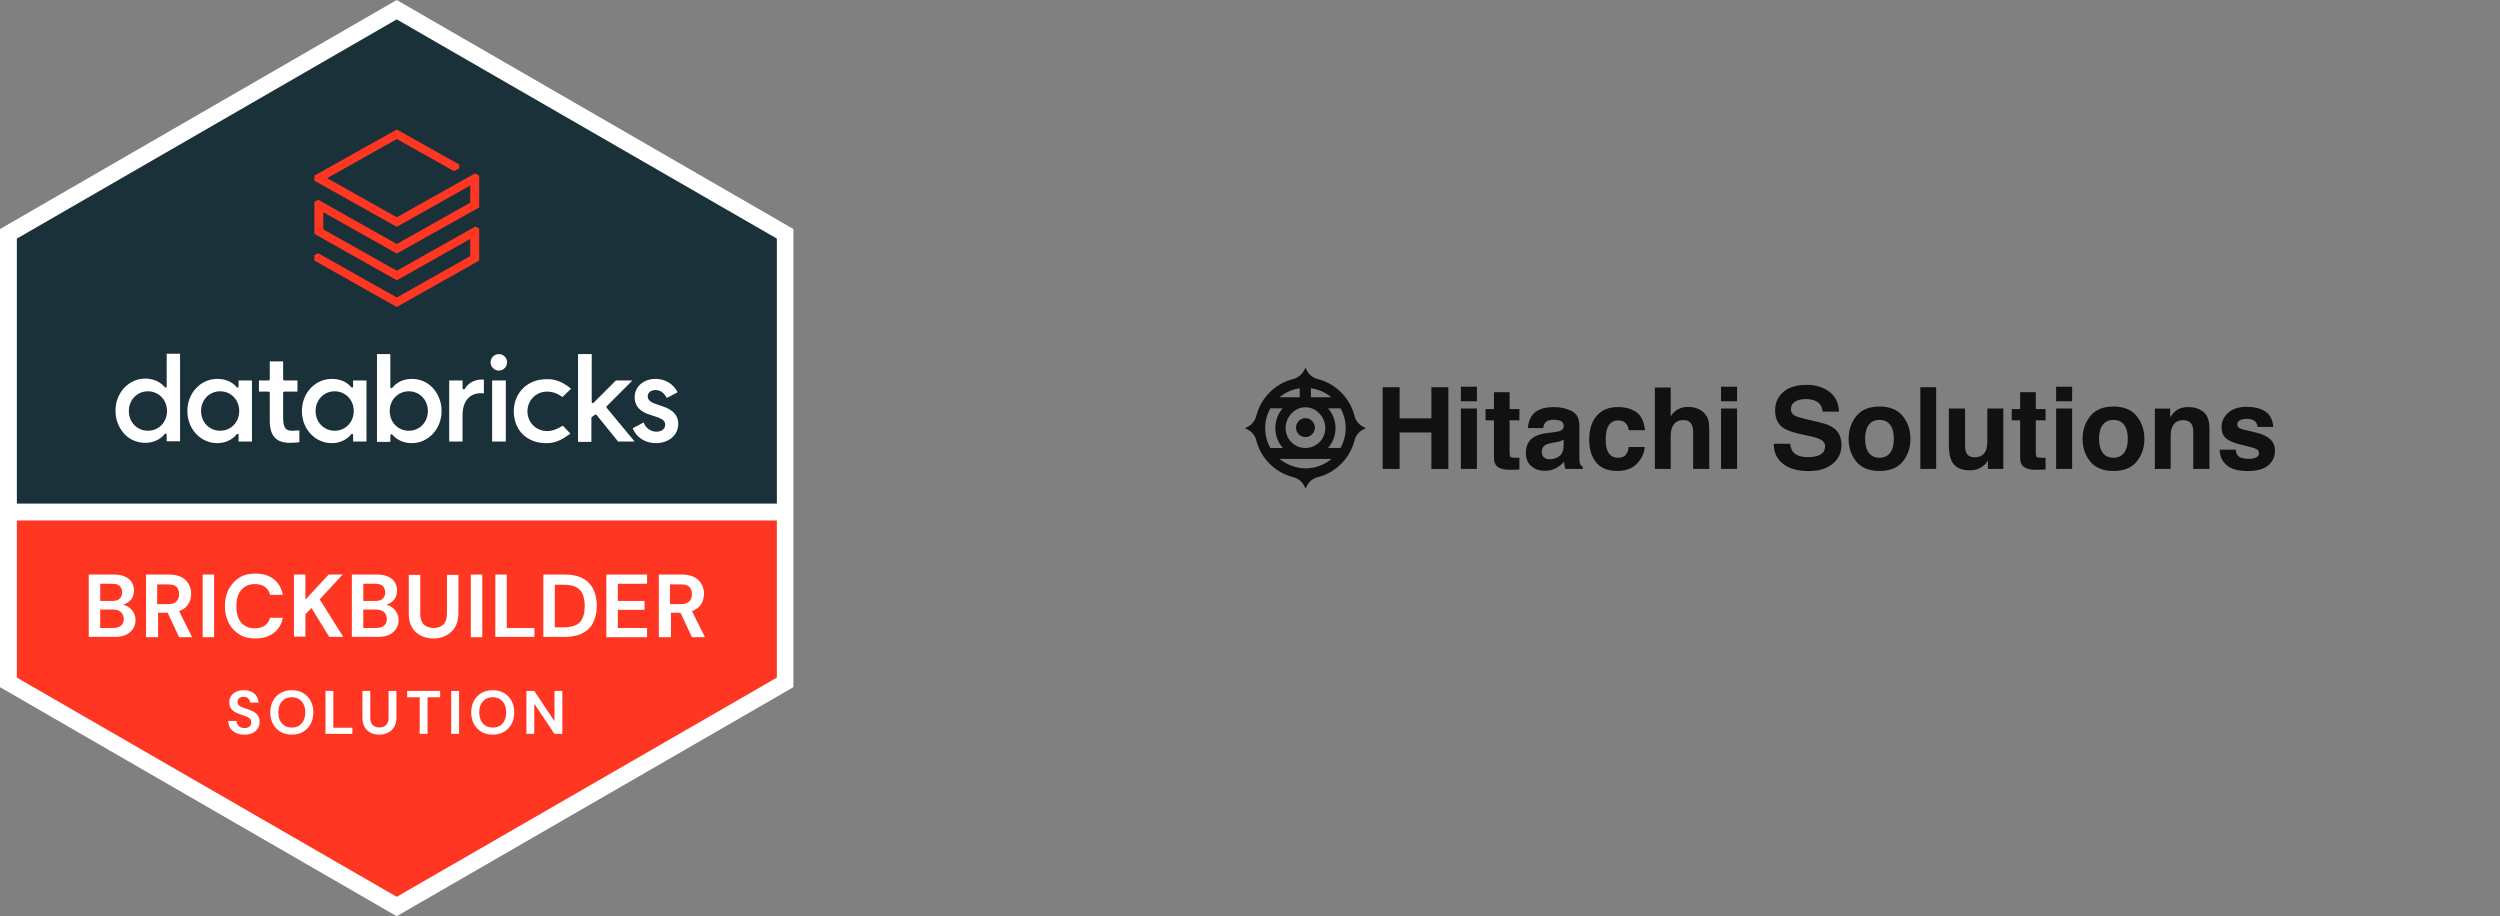 <svg width="543" height="199" viewBox="0 0 543 199" fill="none" xmlns="http://www.w3.org/2000/svg">
<rect x="0" y="0" width="543" height="199" fill="#808080" stroke="none"/>
<g clip-path="url(#clip0_3464_1365)">
<path d="M86.164 0L0 49.75V149.25L86.164 199L172.328 149.25V49.75L86.164 0Z" fill="white"/>
<path d="M168.735 109.381V51.823L86.164 4.215L3.662 51.823V109.381H168.735Z" fill="#1B3139"/>
<path d="M3.662 113.043V147.177L86.164 194.785L168.735 147.177V113.043H3.662Z" fill="#FF3621"/>
<path d="M39.109 95.907V76.836H36.207V83.953C36.207 84.091 36.138 84.16 36.069 84.16C36 84.23 35.861 84.16 35.792 84.091C34.825 82.917 33.236 82.226 31.577 82.226C27.984 82.226 25.082 85.266 25.082 89.204C25.082 91.139 25.773 92.867 26.948 94.18C28.123 95.492 29.781 96.183 31.577 96.183C33.236 96.183 34.825 95.492 35.792 94.249C35.861 94.18 36 94.11 36.069 94.18C36.138 94.249 36.207 94.318 36.207 94.387V95.838H39.109V95.907ZM32.13 93.558C29.781 93.558 27.984 91.692 27.984 89.274C27.984 86.855 29.781 84.99 32.13 84.99C34.48 84.99 36.276 86.855 36.276 89.274C36.276 91.692 34.48 93.558 32.13 93.558ZM54.725 95.907V82.64H51.823V83.953C51.823 84.091 51.754 84.16 51.685 84.16C51.616 84.23 51.477 84.16 51.408 84.091C50.441 82.917 48.921 82.295 47.193 82.295C43.6 82.295 40.698 85.335 40.698 89.274C40.698 93.143 43.531 96.252 47.193 96.252C48.852 96.252 50.441 95.561 51.408 94.318C51.477 94.249 51.616 94.18 51.685 94.249C51.754 94.318 51.823 94.387 51.823 94.456V95.907H54.725ZM47.815 93.558C45.466 93.558 43.669 91.692 43.669 89.274C43.669 86.855 45.466 84.99 47.815 84.99C50.165 84.99 51.961 86.855 51.961 89.274C51.961 91.692 50.165 93.558 47.815 93.558ZM79.6 95.907V82.64H76.698V83.953C76.698 84.091 76.629 84.16 76.56 84.16C76.491 84.23 76.352 84.16 76.283 84.091C75.316 82.917 73.796 82.295 72.068 82.295C68.475 82.295 65.573 85.335 65.573 89.274C65.573 93.143 68.406 96.252 72.068 96.252C73.727 96.252 75.316 95.561 76.283 94.318C76.352 94.249 76.491 94.18 76.56 94.249C76.629 94.318 76.698 94.387 76.698 94.456V95.907H79.6ZM72.69 93.558C70.341 93.558 68.544 91.692 68.544 89.274C68.544 86.855 70.341 84.99 72.69 84.99C75.04 84.99 76.836 86.855 76.836 89.274C76.836 91.692 75.04 93.558 72.69 93.558ZM84.921 94.318H84.99C85.059 94.318 85.128 94.318 85.197 94.387C86.164 95.561 87.753 96.252 89.412 96.252C93.005 96.252 95.907 93.212 95.907 89.274C95.907 87.339 95.216 85.611 94.041 84.299C92.867 82.986 91.208 82.295 89.412 82.295C87.753 82.295 86.164 82.986 85.197 84.23C85.128 84.299 84.99 84.368 84.921 84.299C84.851 84.23 84.782 84.16 84.782 84.091V76.905H81.88V95.976H84.782V94.663C84.782 94.456 84.851 94.387 84.921 94.318ZM84.644 89.274C84.644 86.855 86.441 84.99 88.79 84.99C91.139 84.99 92.936 86.855 92.936 89.274C92.936 91.692 91.139 93.558 88.79 93.558C86.441 93.558 84.644 91.692 84.644 89.274ZM100.467 90.103V95.907H97.565V82.64H100.467V84.299C100.467 84.437 100.536 84.506 100.675 84.575C100.813 84.575 100.882 84.575 100.951 84.437C101.711 83.193 103.093 82.433 104.613 82.433C104.82 82.433 105.028 82.433 105.097 82.502V85.473C104.89 85.404 104.682 85.404 104.406 85.404C101.987 85.404 100.467 87.201 100.467 90.103ZM109.865 82.64V95.907H106.893V82.64H109.865ZM110.141 78.702C110.141 79.669 109.312 80.498 108.344 80.498C107.377 80.498 106.548 79.669 106.548 78.702C106.548 77.734 107.377 76.905 108.344 76.905C109.312 76.905 110.141 77.665 110.141 78.702ZM124.029 84.437L122.164 86.233C121.127 85.473 120.022 85.059 118.847 85.059C116.429 85.059 114.563 86.924 114.563 89.343C114.563 91.761 116.429 93.627 118.847 93.627C119.953 93.627 121.058 93.212 122.233 92.452L123.891 94.18C121.473 95.976 120.16 96.252 118.571 96.252C116.567 96.252 114.77 95.561 113.527 94.318C112.283 93.074 111.592 91.277 111.592 89.343C111.592 85.335 114.563 82.364 118.64 82.364C119.884 82.295 121.887 82.571 124.029 84.437ZM128.521 90.586C128.452 90.656 128.452 90.725 128.452 90.794V95.976H125.55V76.905H128.521V87.339C128.521 87.408 128.59 87.546 128.659 87.546C128.728 87.615 128.866 87.546 128.935 87.477L133.772 82.64H137.365L131.768 88.237C131.699 88.306 131.699 88.444 131.768 88.583L137.849 95.907H134.256L129.557 90.103C129.488 90.034 129.419 90.034 129.35 90.034C129.281 90.034 129.212 90.034 129.212 90.103L128.521 90.586ZM137.434 93.005L139.784 91.761C140.267 93.005 141.373 93.765 142.548 93.765C143.446 93.765 144.482 93.35 144.482 92.245C144.482 91.485 143.999 91.07 142.893 90.656L141.235 90.103C138.954 89.412 137.849 88.168 137.849 86.302C137.849 83.953 139.784 82.295 142.409 82.295C144.482 82.295 146.279 83.4 147.177 85.197L144.828 86.441C144.275 85.335 143.377 84.713 142.409 84.713C141.373 84.713 140.682 85.266 140.682 86.095C140.682 86.786 141.235 87.339 142.271 87.684L143.86 88.237C146.21 88.997 147.315 90.241 147.315 92.037C147.315 94.801 144.897 96.252 142.478 96.252C140.129 96.252 138.194 95.009 137.434 93.005ZM58.594 91.485V85.335C58.594 85.197 58.456 85.059 58.318 85.059H56.245V82.64H58.318C58.456 82.64 58.594 82.502 58.594 82.364V78.494H61.496V82.364C61.496 82.502 61.635 82.64 61.773 82.64H64.606V85.059H61.773C61.635 85.059 61.496 85.197 61.496 85.335V90.794C61.496 93.35 62.395 93.558 63.569 93.558C63.984 93.558 64.675 93.489 65.02 93.489V96.045C64.537 96.114 63.708 96.183 62.809 96.183C61.704 96.114 58.594 96.114 58.594 91.485Z" fill="white"/>
<path d="M102.142 44.015L86.18 52.998L69.113 43.393L68.284 43.808V50.786L86.18 60.875L102.142 51.892V55.623L86.18 64.606L69.113 55.001L68.284 55.416V56.591L86.18 66.679L104.076 56.591V49.612L103.247 49.197L86.18 58.802L70.219 49.819V46.088L86.18 55.071L104.076 45.051V38.142L103.178 37.658L86.18 47.193L71.048 38.694L86.18 30.195L98.618 37.174L99.723 36.552V35.723L86.18 28.123L68.284 38.142V39.247L86.18 49.266L102.142 40.284V44.015Z" fill="#FF3621"/>
<path d="M53.105 159.563C52.42 159.563 51.816 159.448 51.291 159.216C50.767 158.976 50.353 158.638 50.051 158.203C49.748 157.758 49.593 157.22 49.584 156.589H51.385C51.402 157.024 51.558 157.393 51.851 157.696C52.154 157.989 52.567 158.136 53.092 158.136C53.545 158.136 53.906 158.029 54.172 157.816C54.439 157.594 54.572 157.3 54.572 156.936C54.572 156.553 54.453 156.255 54.212 156.042C53.981 155.828 53.67 155.655 53.279 155.522C52.887 155.388 52.469 155.246 52.025 155.095C51.304 154.846 50.753 154.526 50.371 154.134C49.997 153.743 49.811 153.223 49.811 152.574C49.802 152.022 49.931 151.551 50.197 151.16C50.473 150.76 50.847 150.453 51.318 150.239C51.789 150.017 52.332 149.906 52.945 149.906C53.568 149.906 54.115 150.017 54.586 150.239C55.066 150.462 55.44 150.773 55.706 151.173C55.982 151.573 56.129 152.049 56.147 152.6H54.319C54.31 152.271 54.181 151.982 53.932 151.733C53.692 151.475 53.354 151.347 52.919 151.347C52.545 151.338 52.229 151.431 51.971 151.627C51.722 151.813 51.598 152.089 51.598 152.454C51.598 152.765 51.696 153.014 51.891 153.201C52.087 153.378 52.354 153.53 52.692 153.654C53.03 153.779 53.416 153.912 53.852 154.054C54.315 154.214 54.737 154.401 55.119 154.615C55.502 154.828 55.809 155.113 56.04 155.468C56.271 155.815 56.387 156.264 56.387 156.815C56.387 157.305 56.262 157.758 56.013 158.176C55.764 158.594 55.395 158.932 54.906 159.19C54.417 159.439 53.817 159.563 53.105 159.563ZM63.385 159.563C62.452 159.563 61.633 159.359 60.931 158.95C60.237 158.541 59.69 157.976 59.29 157.256C58.899 156.526 58.703 155.686 58.703 154.735C58.703 153.783 58.899 152.947 59.29 152.227C59.69 151.498 60.237 150.929 60.931 150.52C61.633 150.11 62.452 149.906 63.385 149.906C64.31 149.906 65.124 150.11 65.826 150.52C66.529 150.929 67.076 151.498 67.467 152.227C67.858 152.947 68.054 153.783 68.054 154.735C68.054 155.686 67.858 156.526 67.467 157.256C67.076 157.976 66.529 158.541 65.826 158.95C65.124 159.359 64.31 159.563 63.385 159.563ZM63.385 158.029C64.275 158.029 64.981 157.736 65.506 157.149C66.04 156.562 66.306 155.757 66.306 154.735C66.306 153.712 66.04 152.907 65.506 152.32C64.981 151.733 64.275 151.44 63.385 151.44C62.496 151.44 61.785 151.733 61.251 152.32C60.718 152.907 60.451 153.712 60.451 154.735C60.451 155.757 60.718 156.562 61.251 157.149C61.785 157.736 62.496 158.029 63.385 158.029ZM70.695 159.403V150.066H72.403V158.069H76.537V159.403H70.695ZM82.373 159.563C81.689 159.563 81.071 159.43 80.519 159.163C79.968 158.887 79.528 158.474 79.199 157.923C78.879 157.371 78.719 156.673 78.719 155.828V150.066H80.426V155.842C80.426 156.571 80.599 157.113 80.946 157.469C81.302 157.825 81.791 158.003 82.413 158.003C83.027 158.003 83.512 157.825 83.867 157.469C84.223 157.113 84.401 156.571 84.401 155.842V150.066H86.108V155.828C86.108 156.673 85.939 157.371 85.601 157.923C85.263 158.474 84.81 158.887 84.241 159.163C83.681 159.43 83.058 159.563 82.373 159.563ZM91.159 159.403V151.44H88.438V150.066H95.601V151.44H92.867V159.403H91.159ZM98 159.403V150.066H99.707V159.403H98ZM107.026 159.563C106.092 159.563 105.274 159.359 104.571 158.95C103.878 158.541 103.331 157.976 102.931 157.256C102.539 156.526 102.344 155.686 102.344 154.735C102.344 153.783 102.539 152.947 102.931 152.227C103.331 151.498 103.878 150.929 104.571 150.52C105.274 150.11 106.092 149.906 107.026 149.906C107.95 149.906 108.764 150.11 109.467 150.52C110.169 150.929 110.716 151.498 111.107 152.227C111.499 152.947 111.694 153.783 111.694 154.735C111.694 155.686 111.499 156.526 111.107 157.256C110.716 157.976 110.169 158.541 109.467 158.95C108.764 159.359 107.95 159.563 107.026 159.563ZM107.026 158.029C107.915 158.029 108.622 157.736 109.147 157.149C109.68 156.562 109.947 155.757 109.947 154.735C109.947 153.712 109.68 152.907 109.147 152.32C108.622 151.733 107.915 151.44 107.026 151.44C106.136 151.44 105.425 151.733 104.891 152.32C104.358 152.907 104.091 153.712 104.091 154.735C104.091 155.757 104.358 156.562 104.891 157.149C105.425 157.736 106.136 158.029 107.026 158.029ZM114.336 159.403V150.066H116.043L120.431 156.642V150.066H122.139V159.403H120.431L116.043 152.84V159.403H114.336Z" fill="white"/>
<path d="M19.278 138.402V124.79H24.737C26.119 124.79 27.224 125.135 27.984 125.757C28.744 126.379 29.09 127.277 29.09 128.245C29.09 129.074 28.883 129.765 28.399 130.317C27.915 130.801 27.363 131.147 26.741 131.354C27.501 131.492 28.122 131.907 28.675 132.529C29.159 133.15 29.435 133.841 29.435 134.671C29.435 135.776 29.021 136.605 28.261 137.296C27.501 137.987 26.395 138.333 24.944 138.333H19.278V138.402ZM21.766 130.525H24.391C25.082 130.525 25.635 130.387 25.98 130.041C26.326 129.696 26.533 129.281 26.533 128.659C26.533 128.106 26.326 127.623 25.98 127.277C25.635 126.932 25.082 126.793 24.322 126.793H21.766V130.525ZM21.766 136.398H24.529C25.29 136.398 25.842 136.26 26.257 135.914C26.672 135.569 26.879 135.085 26.879 134.463C26.879 133.841 26.672 133.358 26.257 132.943C25.842 132.598 25.22 132.39 24.529 132.39H21.766V136.398Z" fill="white"/>
<path d="M31.716 138.402V124.79H36.691C37.796 124.79 38.694 124.997 39.385 125.342C40.076 125.688 40.629 126.241 40.975 126.863C41.32 127.484 41.527 128.175 41.527 128.936C41.527 129.765 41.32 130.525 40.906 131.216C40.491 131.907 39.8 132.39 38.902 132.736L41.735 138.402H38.902L36.414 133.081H34.341V138.402H31.716ZM34.203 131.216H36.552C37.382 131.216 38.003 131.008 38.349 130.594C38.764 130.179 38.902 129.696 38.902 129.005C38.902 128.383 38.694 127.83 38.349 127.484C37.934 127.07 37.382 126.932 36.483 126.932H34.134V131.216H34.203Z" fill="white"/>
<path d="M44.015 138.402V124.79H46.502V138.402H44.015Z" fill="white"/>
<path d="M55.485 138.678C54.103 138.678 52.928 138.402 51.961 137.78C50.994 137.158 50.233 136.398 49.681 135.292C49.128 134.256 48.852 133.012 48.852 131.63C48.852 130.248 49.128 129.005 49.681 127.968C50.233 126.932 50.994 126.102 51.961 125.481C52.928 124.859 54.103 124.582 55.485 124.582C57.143 124.582 58.456 124.997 59.492 125.826C60.529 126.655 61.151 127.761 61.427 129.212H58.663C58.525 128.452 58.111 127.899 57.558 127.484C57.005 127.07 56.314 126.863 55.347 126.863C54.103 126.863 53.136 127.277 52.376 128.175C51.685 129.005 51.339 130.179 51.339 131.699C51.339 133.219 51.685 134.325 52.376 135.223C53.066 136.052 54.103 136.467 55.347 136.467C56.245 136.467 57.005 136.26 57.558 135.845C58.111 135.431 58.456 134.878 58.663 134.187H61.427C61.151 135.569 60.529 136.674 59.492 137.434C58.456 138.264 57.074 138.678 55.485 138.678Z" fill="white"/>
<path d="M63.846 138.402V124.79H66.333V130.248L71.377 124.79H74.418L69.443 130.179L74.556 138.333H71.516L67.646 132.045L66.333 133.427V138.264H63.846V138.402Z" fill="white"/>
<path d="M76.422 138.402V124.79H81.88C83.262 124.79 84.368 125.135 85.128 125.757C85.888 126.379 86.233 127.277 86.233 128.245C86.233 129.074 86.026 129.765 85.543 130.317C85.059 130.87 84.506 131.147 83.884 131.354C84.644 131.492 85.266 131.907 85.819 132.529C86.302 133.15 86.579 133.841 86.579 134.671C86.579 135.776 86.164 136.605 85.404 137.296C84.644 137.987 83.539 138.333 82.088 138.333H76.422V138.402ZM78.909 130.525H81.535C82.226 130.525 82.779 130.387 83.124 130.041C83.47 129.696 83.677 129.281 83.677 128.659C83.677 128.106 83.47 127.623 83.124 127.277C82.779 126.932 82.226 126.793 81.466 126.793H78.909V130.525ZM78.909 136.398H81.673C82.433 136.398 82.986 136.26 83.4 135.914C83.815 135.569 84.022 135.085 84.022 134.463C84.022 133.841 83.815 133.358 83.4 132.943C82.986 132.598 82.364 132.39 81.673 132.39H78.909V136.398Z" fill="white"/>
<path d="M94.11 138.678C93.143 138.678 92.245 138.471 91.416 138.056C90.586 137.642 89.965 137.089 89.481 136.26C88.997 135.431 88.79 134.463 88.79 133.22V124.859H91.277V133.289C91.277 134.325 91.554 135.154 92.037 135.638C92.521 136.122 93.281 136.398 94.18 136.398C95.078 136.398 95.769 136.122 96.322 135.638C96.805 135.154 97.082 134.325 97.082 133.289V124.859H99.569V133.22C99.569 134.463 99.293 135.431 98.809 136.26C98.325 137.089 97.634 137.642 96.874 138.056C96.045 138.471 95.078 138.678 94.11 138.678Z" fill="white"/>
<path d="M102.264 138.402V124.79H104.751V138.402H102.264Z" fill="white"/>
<path d="M107.584 138.402V124.79H110.072V136.398H116.083V138.333H107.584V138.402Z" fill="white"/>
<path d="M118.018 138.402V124.79H122.647C124.237 124.79 125.55 125.066 126.586 125.619C127.622 126.172 128.383 127.001 128.866 127.968C129.35 129.005 129.626 130.179 129.626 131.561C129.626 132.943 129.35 134.118 128.866 135.154C128.383 136.191 127.622 136.951 126.586 137.504C125.55 138.056 124.237 138.333 122.647 138.333H118.018V138.402ZM120.505 136.26H122.509C123.615 136.26 124.513 136.053 125.204 135.707C125.895 135.362 126.31 134.809 126.586 134.118C126.862 133.427 127.001 132.598 127.001 131.63C127.001 130.663 126.862 129.834 126.586 129.143C126.31 128.452 125.826 127.899 125.204 127.554C124.513 127.208 123.615 127.001 122.509 127.001H120.505V136.26Z" fill="white"/>
<path d="M131.699 138.402V124.79H140.544V126.793H134.187V130.525H139.991V132.459H134.187V136.398H140.544V138.402H131.699Z" fill="white"/>
<path d="M143.1 138.402V124.79H148.075C149.181 124.79 150.079 124.997 150.77 125.342C151.461 125.688 152.014 126.241 152.359 126.863C152.705 127.484 152.912 128.175 152.912 128.936C152.912 129.765 152.705 130.525 152.29 131.216C151.876 131.907 151.185 132.39 150.287 132.736L153.12 138.402H150.287L147.799 133.081H145.726V138.402H143.1ZM145.588 131.216H147.937C148.766 131.216 149.388 131.008 149.734 130.594C150.148 130.179 150.287 129.696 150.287 129.005C150.287 128.383 150.079 127.83 149.734 127.484C149.319 127.07 148.766 126.932 147.868 126.932H145.519V131.216H145.588Z" fill="white"/>
</g>
<g clip-path="url(#clip1_3464_1365)">
<path d="M296.23 92.776C295.06 92.206 294.363 91.284 294.1 89.964L294.093 89.941C293.05 86.341 290.17 83.469 286.57 82.426C284.785 82.044 284.11 81.024 283.75 80.296L283.54 79.861L283.33 80.296C282.768 81.444 281.815 82.164 280.473 82.434C276.873 83.476 274 86.356 272.973 89.971C272.583 91.756 271.57 92.431 270.843 92.791L270.4 93.001L270.835 93.211C272.005 93.781 272.703 94.704 272.973 96.046C274.008 99.616 276.895 102.489 280.525 103.539C282.31 103.929 282.985 104.941 283.345 105.669L283.563 106.111L283.773 105.676C284.343 104.506 285.265 103.809 286.608 103.539C290.185 102.504 293.05 99.624 294.1 96.024C294.49 94.239 295.503 93.564 296.238 93.204L296.673 92.994L296.23 92.776ZM289.188 99.684C287.605 101.011 285.625 101.731 283.54 101.731C281.628 101.731 279.445 100.921 277.923 99.684H289.188ZM290.073 92.986C290.073 91.381 289.495 89.874 288.438 88.689H291.16C291.895 89.994 292.285 91.479 292.285 92.986C292.285 94.501 291.895 95.986 291.168 97.291H288.445C289.495 96.106 290.073 94.599 290.073 92.986ZM283.54 97.306C281.163 97.306 279.228 95.371 279.228 92.994C279.228 90.534 281.2 88.456 283.54 88.456C285.88 88.456 287.853 90.534 287.853 92.994C287.853 95.371 285.918 97.306 283.54 97.306ZM278.635 97.299H275.92C275.185 95.994 274.795 94.509 274.795 92.994C274.795 91.479 275.185 89.994 275.928 88.681L278.598 88.689C277.57 89.859 277.008 91.366 277.008 92.994C277.008 94.599 277.578 96.106 278.635 97.299ZM284.725 84.324C286.353 84.549 287.898 85.231 289.158 86.281L284.733 86.289L284.725 84.324ZM277.923 86.281C279.168 85.239 280.698 84.556 282.303 84.331V86.281H277.923Z" fill="#111111"/>
<path d="M283.54 90.834C282.415 90.834 281.493 91.749 281.493 92.881C281.493 94.006 282.408 94.928 283.54 94.928C284.673 94.928 285.588 94.013 285.588 92.881C285.58 91.749 284.665 90.834 283.54 90.834Z" fill="#111111"/>
<path d="M300.317 101.851V84.106H304V90.871H310.9V84.106H314.582V101.859H310.9V93.931H304V101.851H300.317Z" fill="#111111"/>
<path d="M320.785 87.159H317.305V83.994H320.785V87.159ZM317.305 88.726H320.785V101.851H317.305V88.726Z" fill="#111111"/>
<path d="M322.66 91.291V88.846H324.49V85.186H327.887V88.846H330.017V91.291H327.887V98.229C327.887 98.769 327.955 99.099 328.09 99.234C328.225 99.369 328.645 99.436 329.342 99.436C329.447 99.436 329.56 99.436 329.672 99.429C329.785 99.421 329.905 99.421 330.017 99.414V101.979L328.39 102.039C326.77 102.091 325.66 101.814 325.067 101.199C324.685 100.809 324.49 100.201 324.49 99.384V91.291H322.66Z" fill="#111111"/>
<path d="M337.524 93.871C338.162 93.789 338.619 93.691 338.897 93.571C339.392 93.361 339.639 93.039 339.639 92.596C339.639 92.056 339.452 91.689 339.069 91.479C338.694 91.276 338.132 91.171 337.404 91.171C336.579 91.171 336.002 91.374 335.657 91.771C335.409 92.071 335.252 92.469 335.169 92.979H331.854C331.929 91.831 332.252 90.886 332.822 90.151C333.729 88.996 335.297 88.419 337.517 88.419C338.957 88.419 340.239 88.704 341.364 89.274C342.482 89.844 343.044 90.916 343.044 92.499V98.521C343.044 98.941 343.052 99.444 343.067 100.036C343.089 100.486 343.157 100.794 343.269 100.951C343.382 101.109 343.547 101.244 343.772 101.349V101.851H340.037C339.932 101.589 339.857 101.341 339.819 101.101C339.782 100.869 339.744 100.606 339.722 100.306C339.249 100.824 338.694 101.259 338.072 101.619C337.329 102.046 336.489 102.256 335.552 102.256C334.359 102.256 333.369 101.919 332.589 101.236C331.809 100.561 331.419 99.594 331.419 98.349C331.419 96.736 332.049 95.566 333.302 94.846C333.992 94.456 334.997 94.171 336.332 94.006L337.524 93.871ZM339.624 95.469C339.407 95.604 339.182 95.716 338.957 95.799C338.732 95.881 338.424 95.964 338.034 96.031L337.254 96.174C336.519 96.301 335.994 96.459 335.679 96.646C335.139 96.961 334.869 97.449 334.869 98.101C334.869 98.686 335.034 99.114 335.364 99.369C335.694 99.631 336.099 99.759 336.572 99.759C337.322 99.759 338.012 99.541 338.642 99.106C339.272 98.671 339.602 97.884 339.624 96.736V95.469Z" fill="#111111"/>
<path d="M353.769 93.436C353.702 92.949 353.537 92.507 353.274 92.109C352.884 91.576 352.292 91.314 351.474 91.314C350.319 91.314 349.524 91.891 349.097 93.039C348.872 93.647 348.759 94.457 348.759 95.469C348.759 96.429 348.872 97.201 349.097 97.787C349.509 98.882 350.282 99.421 351.414 99.421C352.217 99.421 352.787 99.204 353.132 98.769C353.469 98.334 353.672 97.772 353.747 97.082H357.249C357.167 98.124 356.792 99.114 356.117 100.044C355.037 101.544 353.447 102.294 351.332 102.294C349.217 102.294 347.664 101.672 346.667 100.419C345.669 99.166 345.174 97.546 345.174 95.544C345.174 93.294 345.722 91.539 346.824 90.287C347.927 89.034 349.442 88.412 351.384 88.412C353.034 88.412 354.377 88.779 355.427 89.522C356.477 90.264 357.099 91.561 357.287 93.436H353.769Z" fill="#111111"/>
<path d="M368.845 88.801C369.505 89.086 370.045 89.514 370.472 90.091C370.832 90.579 371.05 91.089 371.132 91.606C371.215 92.124 371.252 92.971 371.252 94.141V101.859H367.75V93.864C367.75 93.159 367.63 92.589 367.39 92.154C367.082 91.546 366.49 91.239 365.62 91.239C364.72 91.239 364.037 91.539 363.572 92.146C363.107 92.754 362.875 93.616 362.875 94.741V101.851H359.44V84.166H362.875V90.429C363.37 89.664 363.947 89.131 364.592 88.831C365.245 88.531 365.927 88.381 366.647 88.381C367.457 88.381 368.185 88.516 368.845 88.801Z" fill="#111111"/>
<path d="M377.29 87.159H373.81V83.994H377.29V87.159ZM373.81 88.726H377.29V101.851H373.81V88.726Z" fill="#111111"/>
<path d="M388.81 96.376C388.922 97.186 389.147 97.794 389.485 98.191C390.1 98.919 391.15 99.286 392.642 99.286C393.535 99.286 394.262 99.189 394.817 98.994C395.875 98.626 396.407 97.936 396.407 96.931C396.407 96.346 396.145 95.889 395.627 95.574C395.11 95.259 394.285 94.981 393.16 94.741L391.24 94.321C389.35 93.901 388.052 93.451 387.347 92.964C386.147 92.146 385.555 90.864 385.555 89.124C385.555 87.534 386.14 86.214 387.31 85.164C388.48 84.114 390.197 83.589 392.47 83.589C394.36 83.589 395.98 84.084 397.315 85.074C398.65 86.064 399.355 87.504 399.415 89.394H395.852C395.785 88.329 395.312 87.571 394.42 87.121C393.827 86.821 393.092 86.679 392.207 86.679C391.225 86.679 390.445 86.874 389.86 87.256C389.275 87.639 388.982 88.179 388.982 88.869C388.982 89.506 389.267 89.979 389.845 90.286C390.212 90.496 391 90.736 392.2 91.021L395.312 91.756C396.677 92.079 397.697 92.506 398.38 93.046C399.437 93.879 399.97 95.086 399.97 96.669C399.97 98.289 399.34 99.639 398.087 100.711C396.835 101.784 395.065 102.316 392.777 102.316C390.437 102.316 388.6 101.791 387.265 100.734C385.922 99.676 385.255 98.229 385.255 96.384H388.81V96.376Z" fill="#111111"/>
<path d="M413.282 100.246C412.172 101.611 410.492 102.294 408.235 102.294C405.977 102.294 404.297 101.611 403.187 100.246C402.077 98.881 401.522 97.231 401.522 95.304C401.522 93.414 402.077 91.771 403.187 90.384C404.297 88.996 405.977 88.299 408.235 88.299C410.492 88.299 412.172 88.996 413.282 90.384C414.392 91.771 414.947 93.414 414.947 95.304C414.947 97.231 414.392 98.881 413.282 100.246ZM410.537 98.349C411.077 97.636 411.347 96.624 411.347 95.304C411.347 93.991 411.077 92.979 410.537 92.266C409.997 91.554 409.232 91.201 408.227 91.201C407.222 91.201 406.45 91.554 405.91 92.266C405.37 92.979 405.1 93.991 405.1 95.304C405.1 96.616 405.37 97.636 405.91 98.349C406.45 99.061 407.222 99.421 408.227 99.421C409.232 99.421 409.997 99.061 410.537 98.349Z" fill="#111111"/>
<path d="M420.535 101.851H417.1V84.106H420.535V101.851Z" fill="#111111"/>
<path d="M426.812 88.727V96.639C426.812 97.389 426.902 97.944 427.074 98.326C427.389 98.994 427.997 99.324 428.904 99.324C430.074 99.324 430.869 98.852 431.304 97.906C431.529 97.397 431.642 96.714 431.642 95.874V88.734H435.122V101.859H431.784V100.006C431.754 100.044 431.672 100.164 431.544 100.366C431.417 100.569 431.267 100.741 431.087 100.899C430.547 101.379 430.029 101.709 429.534 101.889C429.032 102.069 428.447 102.151 427.772 102.151C425.837 102.151 424.532 101.454 423.857 100.059C423.482 99.287 423.294 98.154 423.294 96.654V88.727H426.812Z" fill="#111111"/>
<path d="M436.945 91.291V88.846H438.775V85.186H442.172V88.846H444.302V91.291H442.172V98.229C442.172 98.769 442.24 99.099 442.375 99.234C442.51 99.369 442.93 99.436 443.627 99.436C443.732 99.436 443.845 99.436 443.957 99.429C444.07 99.421 444.19 99.421 444.302 99.414V101.979L442.675 102.039C441.055 102.091 439.945 101.814 439.352 101.199C438.97 100.809 438.775 100.201 438.775 99.384V91.291H436.945Z" fill="#111111"/>
<path d="M450.07 87.159H446.59V83.994H450.07V87.159ZM446.59 88.726H450.07V101.851H446.59V88.726Z" fill="#111111"/>
<path d="M464.095 100.246C462.985 101.611 461.305 102.294 459.047 102.294C456.79 102.294 455.11 101.611 454 100.246C452.89 98.881 452.335 97.231 452.335 95.304C452.335 93.414 452.89 91.771 454 90.384C455.11 88.996 456.79 88.299 459.047 88.299C461.305 88.299 462.985 88.996 464.095 90.384C465.205 91.771 465.76 93.414 465.76 95.304C465.76 97.231 465.205 98.881 464.095 100.246ZM461.35 98.349C461.89 97.636 462.16 96.624 462.16 95.304C462.16 93.991 461.89 92.979 461.35 92.266C460.81 91.554 460.045 91.201 459.04 91.201C458.035 91.201 457.262 91.554 456.722 92.266C456.182 92.979 455.912 93.991 455.912 95.304C455.912 96.616 456.182 97.636 456.722 98.349C457.262 99.061 458.035 99.421 459.04 99.421C460.045 99.421 460.81 99.061 461.35 98.349Z" fill="#111111"/>
<path d="M478.6 89.484C479.462 90.197 479.89 91.374 479.89 93.016V101.859H476.372V93.871C476.372 93.181 476.282 92.649 476.095 92.281C475.757 91.606 475.12 91.269 474.182 91.269C473.027 91.269 472.232 91.764 471.805 92.746C471.58 93.272 471.467 93.931 471.467 94.749V101.852H468.032V88.749H471.355V90.662C471.797 89.987 472.21 89.499 472.6 89.207C473.305 88.674 474.197 88.412 475.277 88.412C476.635 88.412 477.745 88.772 478.6 89.484Z" fill="#111111"/>
<path d="M485.597 97.666C485.672 98.274 485.83 98.709 486.07 98.964C486.497 99.421 487.285 99.654 488.44 99.654C489.115 99.654 489.655 99.556 490.052 99.354C490.45 99.151 490.652 98.851 490.652 98.454C490.652 98.071 490.495 97.779 490.172 97.576C489.85 97.374 488.65 97.029 486.58 96.541C485.087 96.174 484.037 95.709 483.43 95.154C482.822 94.606 482.515 93.819 482.515 92.791C482.515 91.576 482.995 90.541 483.947 89.664C484.9 88.794 486.242 88.359 487.975 88.359C489.617 88.359 490.952 88.689 491.987 89.341C493.022 89.994 493.615 91.126 493.765 92.731H490.33C490.285 92.289 490.157 91.944 489.955 91.681C489.58 91.216 488.935 90.984 488.02 90.984C487.27 90.984 486.737 91.104 486.422 91.336C486.107 91.569 485.942 91.839 485.942 92.154C485.942 92.544 486.115 92.829 486.452 93.009C486.79 93.196 487.982 93.511 490.037 93.961C491.402 94.284 492.43 94.771 493.112 95.416C493.787 96.076 494.125 96.894 494.125 97.884C494.125 99.181 493.637 100.246 492.67 101.071C491.702 101.896 490.202 102.309 488.177 102.309C486.107 102.309 484.585 101.874 483.595 101.004C482.612 100.134 482.117 99.024 482.117 97.674H485.597V97.666Z" fill="#111111"/>
</g>
<defs>
<clipPath id="clip0_3464_1365">
<rect width="172.328" height="199" fill="white"/>
</clipPath>
<clipPath id="clip1_3464_1365">
<rect width="225" height="26.25" fill="white" transform="translate(269.5 79.861)"/>
</clipPath>
</defs>
</svg>
